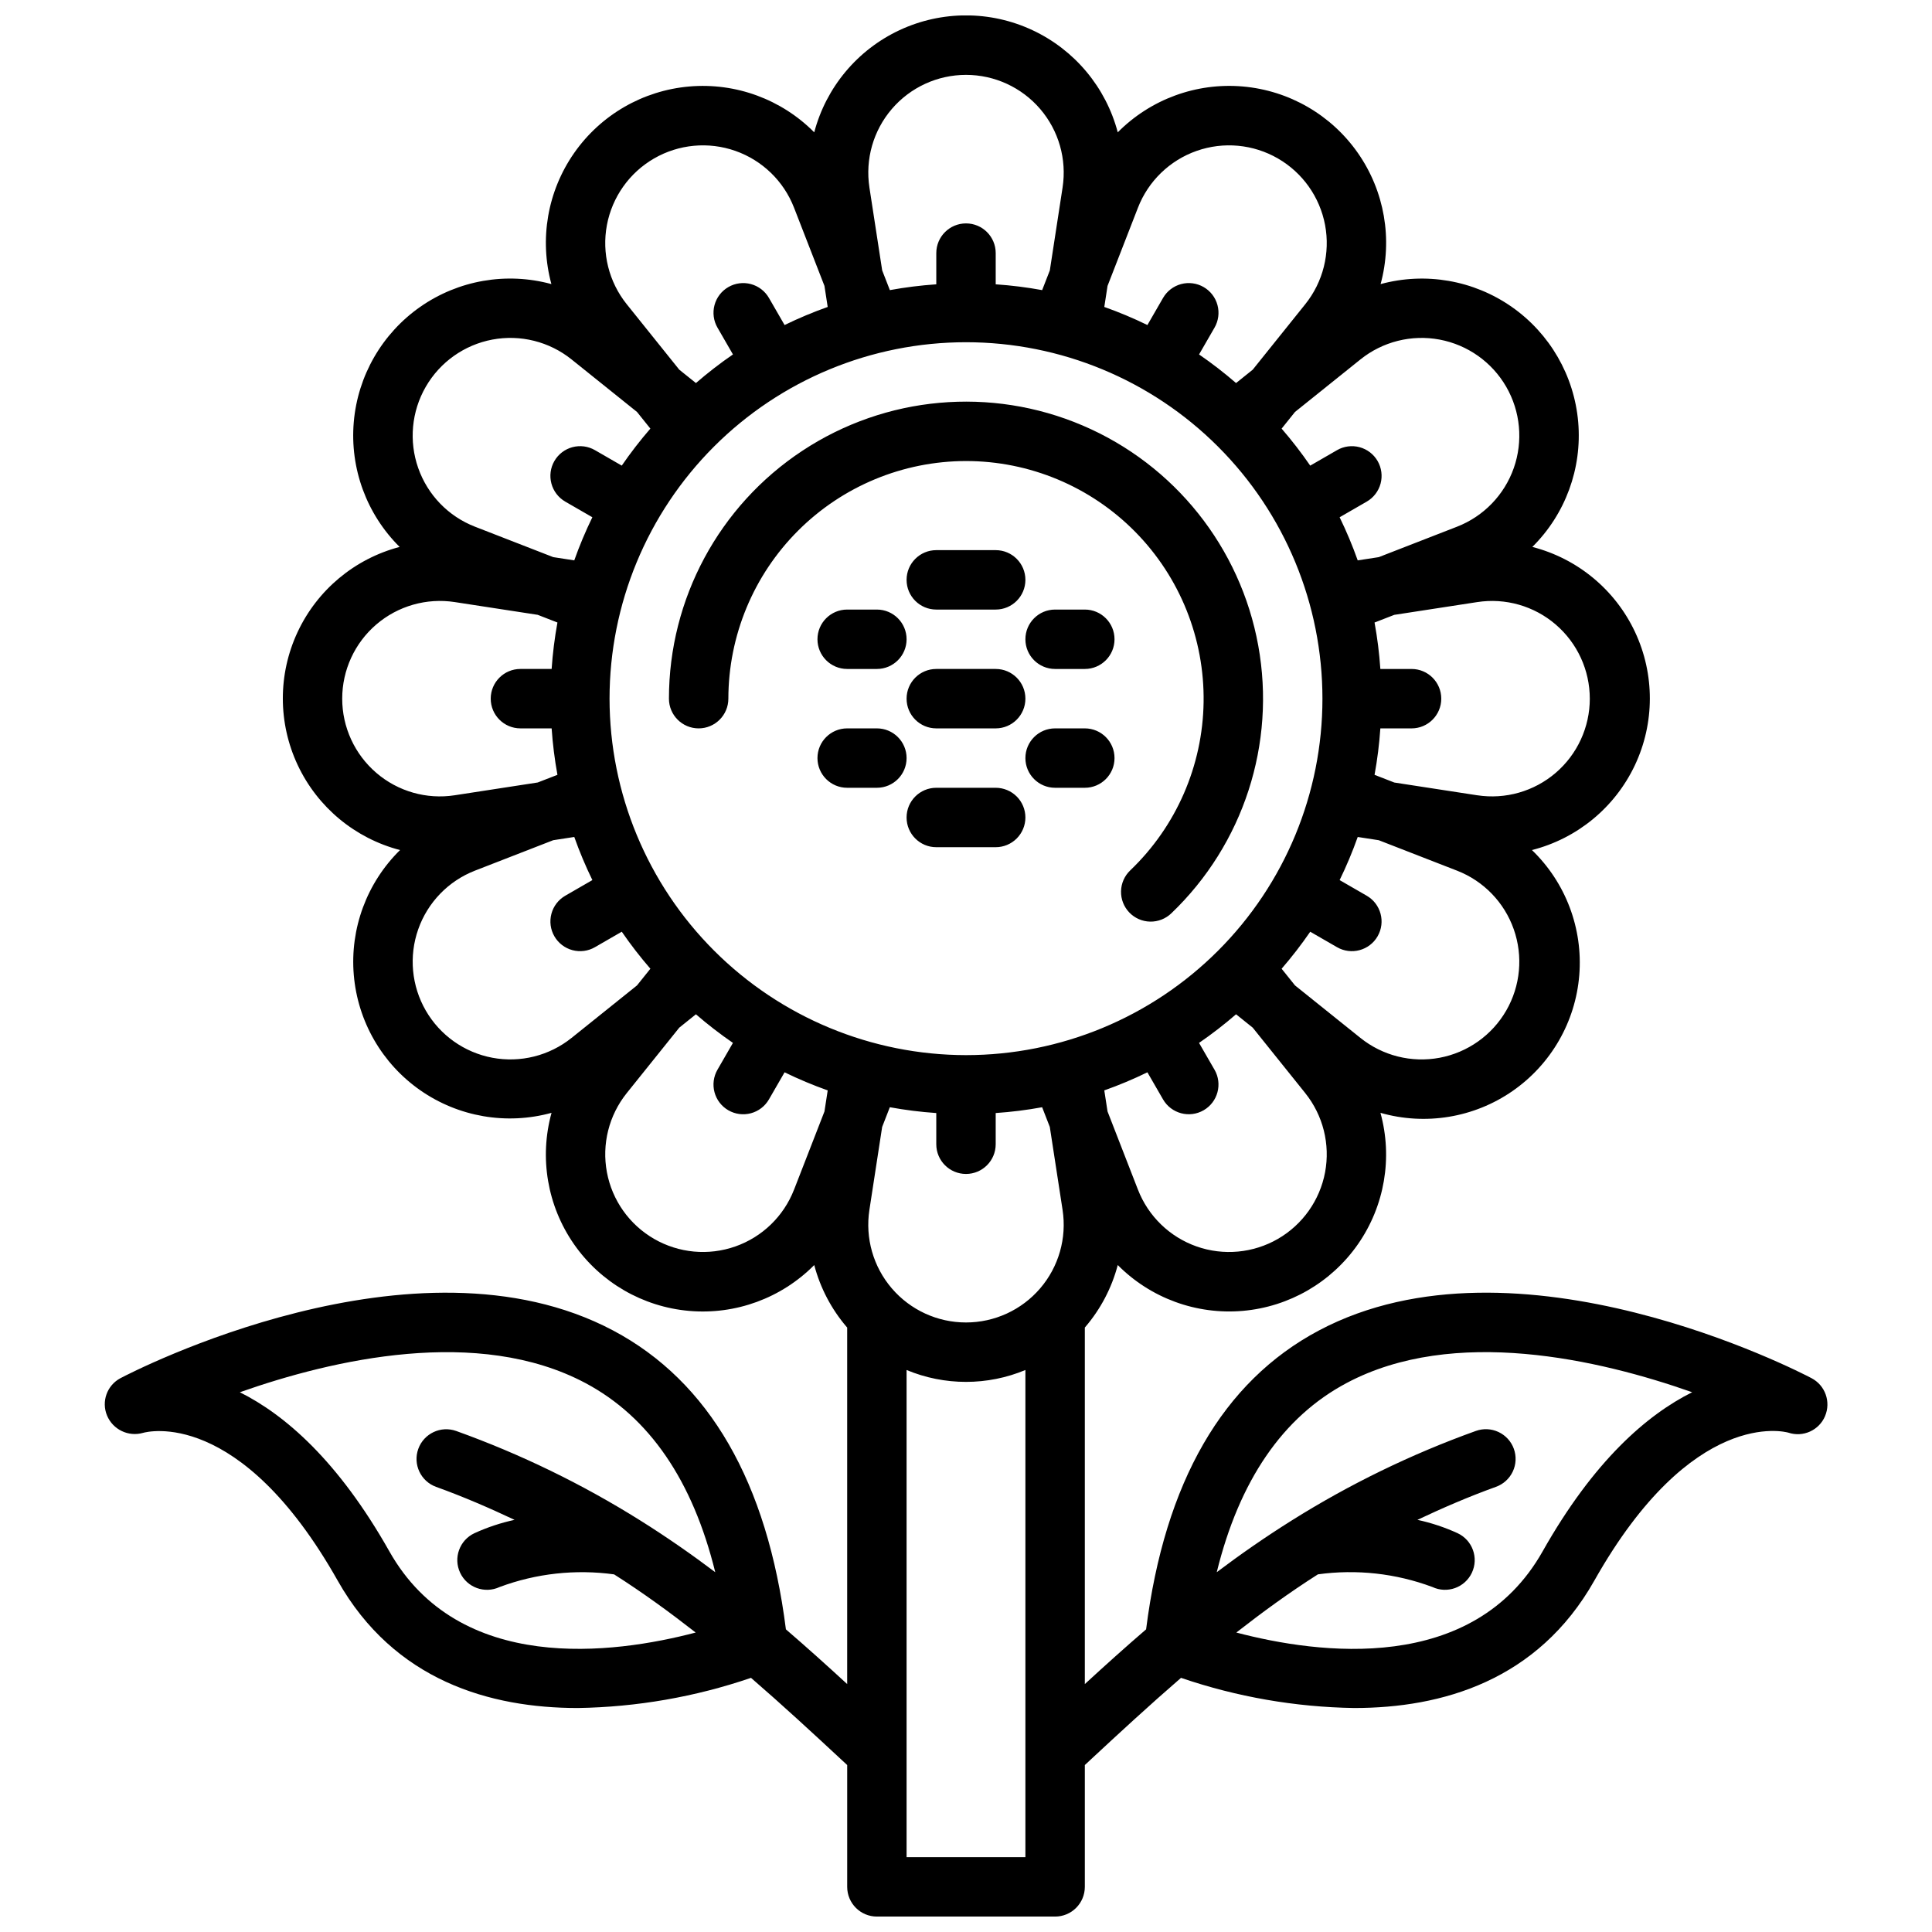 <?xml version="1.0" encoding="UTF-8"?>
<!-- Uploaded to: SVG Find, www.svgrepo.com, Generator: SVG Find Mixer Tools -->
<svg width="800px" height="800px" version="1.1" viewBox="144 144 512 512" xmlns="http://www.w3.org/2000/svg">
 <defs>
  <clipPath id="a">
   <path d="m171 148.09h458v503.81h-458z"/>
  </clipPath>
 </defs>
 <g clip-path="url(#a)">
  <path d="m400 266.18c-16.699 0.016-32.707 6.66-44.512 18.465-11.805 11.805-18.445 27.812-18.465 44.508 0 4.348-3.527 7.875-7.875 7.875-4.348 0-7.871-3.527-7.871-7.875 0-26.445 13.281-51.121 35.352-65.691 22.07-14.57 49.98-17.086 74.297-6.695 24.32 10.391 41.797 32.297 46.523 58.316 4.731 26.02-3.926 52.676-23.035 70.957-1.508 1.449-3.531 2.242-5.621 2.199-2.094-0.043-4.082-0.918-5.527-2.43-1.445-1.512-2.231-3.539-2.18-5.629 0.047-2.09 0.926-4.078 2.441-5.519 12.188-11.656 19.191-27.715 19.441-44.574 0.25-16.863-6.273-33.121-18.109-45.133s-27.996-18.777-44.859-18.773zm-7.871 70.848h15.742c4.348 0 7.871-3.527 7.871-7.875 0-4.348-3.523-7.871-7.871-7.871h-15.746c-4.348 0-7.871 3.523-7.871 7.871 0 4.348 3.523 7.875 7.871 7.875zm0-31.488h15.742c4.348 0 7.871-3.523 7.871-7.871 0-4.348-3.523-7.875-7.871-7.875h-15.746c-4.348 0-7.871 3.527-7.871 7.875 0 4.348 3.523 7.871 7.871 7.871zm23.617 55.105-0.004-0.004c0-2.086-0.828-4.09-2.305-5.566-1.477-1.473-3.481-2.305-5.566-2.305h-15.746c-4.348 0-7.871 3.523-7.871 7.871 0 4.348 3.523 7.875 7.871 7.875h15.746c2.086 0 4.09-0.832 5.566-2.309s2.305-3.477 2.305-5.566zm15.742-23.617h-7.875c-4.348 0-7.871 3.523-7.871 7.871 0 4.348 3.523 7.871 7.871 7.871h7.875c4.348 0 7.871-3.523 7.871-7.871 0-4.348-3.523-7.871-7.871-7.871zm0-31.488h-7.875c-4.348 0-7.871 3.523-7.871 7.871s3.523 7.871 7.871 7.871h7.875c4.348 0 7.871-3.523 7.871-7.871s-3.523-7.871-7.871-7.871zm-55.105 31.488h-7.871c-4.348 0-7.875 3.523-7.875 7.871 0 4.348 3.527 7.871 7.875 7.871h7.871c4.348 0 7.871-3.523 7.871-7.871 0-4.348-3.523-7.871-7.871-7.871zm0-31.488h-7.871c-4.348 0-7.875 3.523-7.875 7.871s3.527 7.871 7.875 7.871h7.871c4.348 0 7.871-3.523 7.871-7.871s-3.523-7.871-7.871-7.871zm251.28 213.74c-1.598 3.777-5.832 5.688-9.719 4.391-0.895-0.258-25.484-6.727-51.418 39.188-15 26.59-40.473 33.781-63.641 33.781h-0.004c-15.625-0.242-31.113-2.941-45.902-7.992-8.328 7.203-16.281 14.547-24.125 21.836l-1.363 1.27v32.285c0 2.086-0.832 4.09-2.309 5.566-1.477 1.477-3.477 2.305-5.566 2.305h-47.23c-4.348 0-7.871-3.523-7.871-7.871v-32.285l-1.363-1.266c-7.844-7.293-15.797-14.637-24.125-21.84h-0.004c-14.789 5.051-30.277 7.75-45.902 7.992-23.172 0-48.645-7.191-63.645-33.785-25.93-45.902-50.523-39.426-51.551-39.137h-0.004c-3.894 1.121-8.008-0.859-9.562-4.602-1.535-3.719 0.004-7.996 3.559-9.883 3.172-1.668 78.121-40.469 130.57-12.637 25.504 13.535 40.844 40.238 45.785 79.195 5.562 4.789 10.949 9.641 16.238 14.504v-94.492l-0.117-0.121c-4.074-4.758-7.019-10.375-8.613-16.434-8.695 8.77-20.836 13.227-33.141 12.152-12.305-1.07-23.496-7.555-30.543-17.695-7.047-10.145-9.223-22.895-5.934-34.797-11.906 3.277-24.652 1.09-34.781-5.973-10.129-7.062-16.586-18.266-17.625-30.57-1.039-12.305 3.453-24.434 12.258-33.094-11.934-3.106-21.867-11.352-27.113-22.508-5.246-11.16-5.266-24.07-0.047-35.242 5.215-11.172 15.129-19.445 27.051-22.582-8.758-8.684-13.211-20.809-12.152-33.098 1.059-12.289 7.516-23.477 17.629-30.535 10.117-7.062 22.844-9.266 34.742-6.023-3.242-11.898-1.035-24.625 6.027-34.738 7.059-10.113 18.242-16.57 30.531-17.629 12.289-1.059 24.414 3.391 33.098 12.148 3.144-11.926 11.418-21.84 22.59-27.07 11.172-5.227 24.086-5.227 35.254 0.004 11.172 5.227 19.445 15.141 22.59 27.066 8.688-8.758 20.812-13.211 33.102-12.152 12.289 1.059 23.473 7.516 30.535 17.633 7.059 10.113 9.266 22.84 6.019 34.742 11.898-3.242 24.625-1.035 34.738 6.023 10.113 7.059 16.57 18.246 17.629 30.531 1.059 12.289-3.394 24.414-12.152 33.098 11.977 3.078 21.957 11.344 27.211 22.539 5.254 11.195 5.238 24.148-0.047 35.328-5.285 11.18-15.285 19.418-27.27 22.465 8.941 8.617 13.543 20.789 12.543 33.16-1 12.375-7.5 23.648-17.707 30.715-10.207 7.066-23.047 9.18-34.984 5.762 3.285 11.902 1.105 24.648-5.941 34.789-7.047 10.137-18.234 16.621-30.535 17.695-12.301 1.07-24.445-3.379-33.141-12.145-1.594 6.059-4.539 11.676-8.613 16.434l-0.113 0.121v94.492c5.285-4.863 10.672-9.711 16.238-14.504 4.941-38.957 20.281-65.66 45.785-79.195 52.441-27.84 127.4 10.965 130.57 12.637h-0.004c3.625 1.906 5.18 6.277 3.578 10.047zm-299.3 57.359c-6.82-5.324-13.922-10.516-21.609-15.406v-0.004c-10.238-1.41-20.668-0.262-30.355 3.348-3.938 1.84-8.625 0.145-10.465-3.797-1.844-3.938-0.145-8.621 3.793-10.465 3.406-1.559 6.973-2.746 10.637-3.539-6.586-3.106-13.418-6.078-20.797-8.742-4.078-1.48-6.188-5.984-4.715-10.066 1.477-4.082 5.973-6.203 10.059-4.738 17.07 6.133 33.43 14.09 48.797 23.73l0.105 0.066c6.957 4.363 13.5 8.926 19.734 13.625-5.961-24.238-17.449-41.117-34.406-50.129-28.473-15.133-66.934-6.258-91.582 2.438 11.961 5.977 26.059 18.141 39.621 42.16 18.434 32.676 59.367 27.25 81.184 21.52zm71.637-82.172c7.555 0.004 14.734-3.297 19.652-9.031 4.922-5.734 7.09-13.332 5.941-20.801l-3.383-21.98-2.031-5.227c-4.07 0.746-8.18 1.258-12.309 1.539v8.27c0 4.348-3.523 7.871-7.871 7.871s-7.875-3.523-7.875-7.871v-8.27c-4.129-0.281-8.238-0.793-12.309-1.539l-2.035 5.227-3.379 21.98c-1.148 7.469 1.02 15.066 5.941 20.801 4.918 5.734 12.098 9.035 19.656 9.031zm0-70.848c25.051 0 49.078-9.949 66.793-27.668 17.719-17.715 27.668-41.742 27.668-66.797 0-25.051-9.949-49.078-27.668-66.793-17.715-17.719-41.742-27.668-66.793-27.668-25.055 0-49.082 9.949-66.797 27.668-17.715 17.715-27.668 41.742-27.668 66.793 0.027 25.047 9.988 49.059 27.699 66.766 17.707 17.711 41.719 27.672 66.766 27.699zm89.906 10.066-13.918-17.344-4.418-3.543h-0.004c-3.125 2.707-6.398 5.238-9.809 7.582l4.098 7.102 0.004-0.004c2.168 3.766 0.879 8.578-2.887 10.754-3.766 2.172-8.578 0.883-10.754-2.879l-4.144-7.18c-3.715 1.812-7.527 3.41-11.426 4.793l0.859 5.578 8.066 20.742v-0.004c2.738 7.039 8.418 12.535 15.543 15.043 7.129 2.504 14.996 1.773 21.539-2.004 6.543-3.781 11.109-10.227 12.504-17.652 1.391-7.426-0.527-15.09-5.258-20.984zm55.262-43.41h-0.004c-2.5-7.129-7.996-12.809-15.039-15.543l-20.738-8.066-5.578-0.859c-1.383 3.898-2.981 7.711-4.793 11.426l7.18 4.144c3.762 2.176 5.051 6.988 2.879 10.754-2.176 3.766-6.988 5.055-10.754 2.883l-7.102-4.098h0.004c-2.344 3.41-4.875 6.684-7.582 9.809l3.543 4.418 17.344 13.918h0.004c5.891 4.731 13.555 6.648 20.98 5.258 7.426-1.395 13.875-5.961 17.652-12.504 3.777-6.543 4.508-14.41 2-21.539zm11.109-80.777h-0.004c-5.731-4.922-13.332-7.09-20.797-5.938l-21.98 3.383-5.227 2.031c0.746 4.07 1.258 8.18 1.539 12.309h8.27c4.348 0 7.871 3.523 7.871 7.871 0 4.348-3.523 7.875-7.871 7.875h-8.27c-0.281 4.129-0.793 8.238-1.539 12.309l5.227 2.035 21.977 3.383 0.004-0.004c7.469 1.148 15.066-1.02 20.801-5.941 5.734-4.922 9.035-12.102 9.035-19.656-0.004-7.555-3.301-14.734-9.039-19.656zm-51.746-70.246-17.344 13.918-3.543 4.418h-0.004c2.707 3.125 5.238 6.398 7.582 9.809l7.102-4.098h-0.004c1.809-1.047 3.961-1.332 5.977-0.789 2.019 0.539 3.738 1.859 4.785 3.668 1.043 1.809 1.324 3.961 0.785 5.977-0.543 2.016-1.863 3.738-3.672 4.781l-7.18 4.144c1.812 3.715 3.41 7.531 4.793 11.426l5.578-0.859 20.742-8.066h-0.004c7.043-2.738 12.535-8.418 15.043-15.543 2.504-7.129 1.773-14.996-2.004-21.539-3.777-6.543-10.227-11.109-17.652-12.504-7.426-1.391-15.09 0.527-20.98 5.258zm-58.957-40.223-8.066 20.738-0.859 5.578c3.898 1.383 7.711 2.981 11.426 4.793l4.144-7.18c1.043-1.809 2.766-3.129 4.781-3.672 2.019-0.539 4.168-0.258 5.977 0.789 1.809 1.043 3.129 2.762 3.668 4.781 0.543 2.016 0.258 4.168-0.785 5.977l-4.098 7.102-0.004-0.004c3.41 2.344 6.684 4.875 9.809 7.582l4.418-3.543 13.918-17.344c4.731-5.894 6.648-13.559 5.258-20.984-1.395-7.426-5.961-13.871-12.504-17.648-6.543-3.781-14.41-4.512-21.539-2.004-7.125 2.504-12.805 8-15.543 15.039zm-71.172-5.352 3.383 21.977 2.035 5.227-0.004 0.004c4.07-0.746 8.18-1.258 12.309-1.539v-8.27c0-4.348 3.527-7.871 7.875-7.871s7.871 3.523 7.871 7.871v8.27c4.129 0.281 8.238 0.793 12.309 1.539l2.035-5.227 3.379-21.98c1.148-7.469-1.02-15.066-5.941-20.801-4.918-5.734-12.098-9.035-19.652-9.035-7.559 0-14.738 3.301-19.656 9.035-4.922 5.734-7.09 13.332-5.941 20.801zm-64.309 30.949 13.918 17.344 4.418 3.543c3.125-2.707 6.398-5.238 9.809-7.582l-4.098-7.102v0.004c-1.047-1.809-1.328-3.961-0.789-5.977 0.539-2.019 1.859-3.738 3.668-4.781 1.809-1.047 3.961-1.328 5.977-0.789 2.019 0.543 3.738 1.863 4.781 3.672l4.144 7.18c3.715-1.812 7.531-3.41 11.426-4.793l-0.859-5.578-8.066-20.738c-2.738-7.043-8.414-12.535-15.543-15.043-7.129-2.504-14.996-1.773-21.539 2.004-6.543 3.777-11.109 10.227-12.504 17.652-1.391 7.426 0.527 15.09 5.258 20.984zm-55.262 43.41c2.5 7.129 7.996 12.809 15.039 15.543l20.738 8.066 5.578 0.859c1.383-3.898 2.984-7.711 4.793-11.426l-7.18-4.144h0.004c-1.812-1.043-3.133-2.766-3.672-4.781-0.543-2.016-0.262-4.168 0.785-5.977 1.043-1.809 2.762-3.129 4.781-3.668 2.019-0.543 4.168-0.258 5.977 0.789l7.102 4.098h-0.004c2.344-3.41 4.875-6.684 7.582-9.809l-3.543-4.418-17.344-13.918c-5.894-4.731-13.559-6.648-20.984-5.258-7.426 1.395-13.871 5.961-17.648 12.504-3.781 6.543-4.512 14.41-2.004 21.539zm-11.109 80.777c5.731 4.926 13.332 7.098 20.801 5.938l21.98-3.383 5.227-2.031h-0.004c-0.742-4.07-1.258-8.18-1.539-12.309h-8.27c-4.348 0-7.871-3.527-7.871-7.875 0-4.348 3.523-7.871 7.871-7.871h8.27c0.281-4.129 0.797-8.238 1.539-12.309l-5.227-2.035-21.98-3.379c-7.469-1.148-15.066 1.023-20.801 5.941-5.734 4.922-9.031 12.102-9.031 19.656 0 7.555 3.301 14.734 9.035 19.656zm51.746 70.25 17.344-13.918 3.543-4.418 0.004-0.004c-2.711-3.125-5.242-6.398-7.586-9.809l-7.102 4.098h0.004c-1.809 1.047-3.957 1.332-5.977 0.789-2.016-0.539-3.738-1.859-4.781-3.668-1.047-1.809-1.328-3.961-0.785-5.977 0.539-2.019 1.859-3.738 3.672-4.781l7.18-4.144c-1.812-3.715-3.414-7.531-4.797-11.426l-5.578 0.859-20.742 8.066h0.004c-7.039 2.738-12.535 8.414-15.039 15.543-2.508 7.129-1.777 14.996 2.004 21.539 3.777 6.543 10.223 11.109 17.648 12.504 7.426 1.391 15.09-0.527 20.984-5.258zm58.957 40.223 8.066-20.738 0.859-5.578-0.004-0.004c-3.894-1.383-7.711-2.981-11.426-4.793l-4.144 7.18c-1.043 1.809-2.762 3.129-4.781 3.672-2.016 0.539-4.168 0.258-5.977-0.789-1.809-1.043-3.129-2.762-3.668-4.781-0.539-2.016-0.258-4.168 0.789-5.977l4.098-7.102v0.004c-3.406-2.344-6.684-4.875-9.809-7.582l-4.418 3.543-13.918 17.344c-4.731 5.894-6.648 13.559-5.254 20.984 1.391 7.426 5.957 13.871 12.5 17.648 6.543 3.777 14.41 4.512 21.539 2.004 7.129-2.504 12.805-8 15.543-15.039zm61.316 176.88v-129.1c-10.074 4.199-21.41 4.199-31.488 0v129.1zm176.7-123.21c-24.652-8.691-63.109-17.582-91.582-2.438-16.957 9.012-28.445 25.887-34.406 50.129 6.234-4.695 12.773-9.258 19.734-13.621l0.102-0.062v-0.004c15.367-9.645 31.727-17.602 48.801-23.734 1.965-0.715 4.137-0.617 6.027 0.27 1.895 0.887 3.359 2.488 4.066 4.453 0.711 1.969 0.609 4.137-0.281 6.027-0.891 1.891-2.5 3.352-4.469 4.055-7.379 2.664-14.211 5.637-20.797 8.742v0.004c3.664 0.789 7.231 1.977 10.641 3.535 3.938 1.844 5.633 6.531 3.793 10.469-1.844 3.938-6.531 5.637-10.469 3.793-9.68-3.613-20.102-4.766-30.336-3.356-7.695 4.894-14.805 10.094-21.629 15.422 21.809 5.738 62.742 11.172 81.18-21.52 13.566-24.023 27.664-36.188 39.625-42.164z"/>
 </g>
</svg>